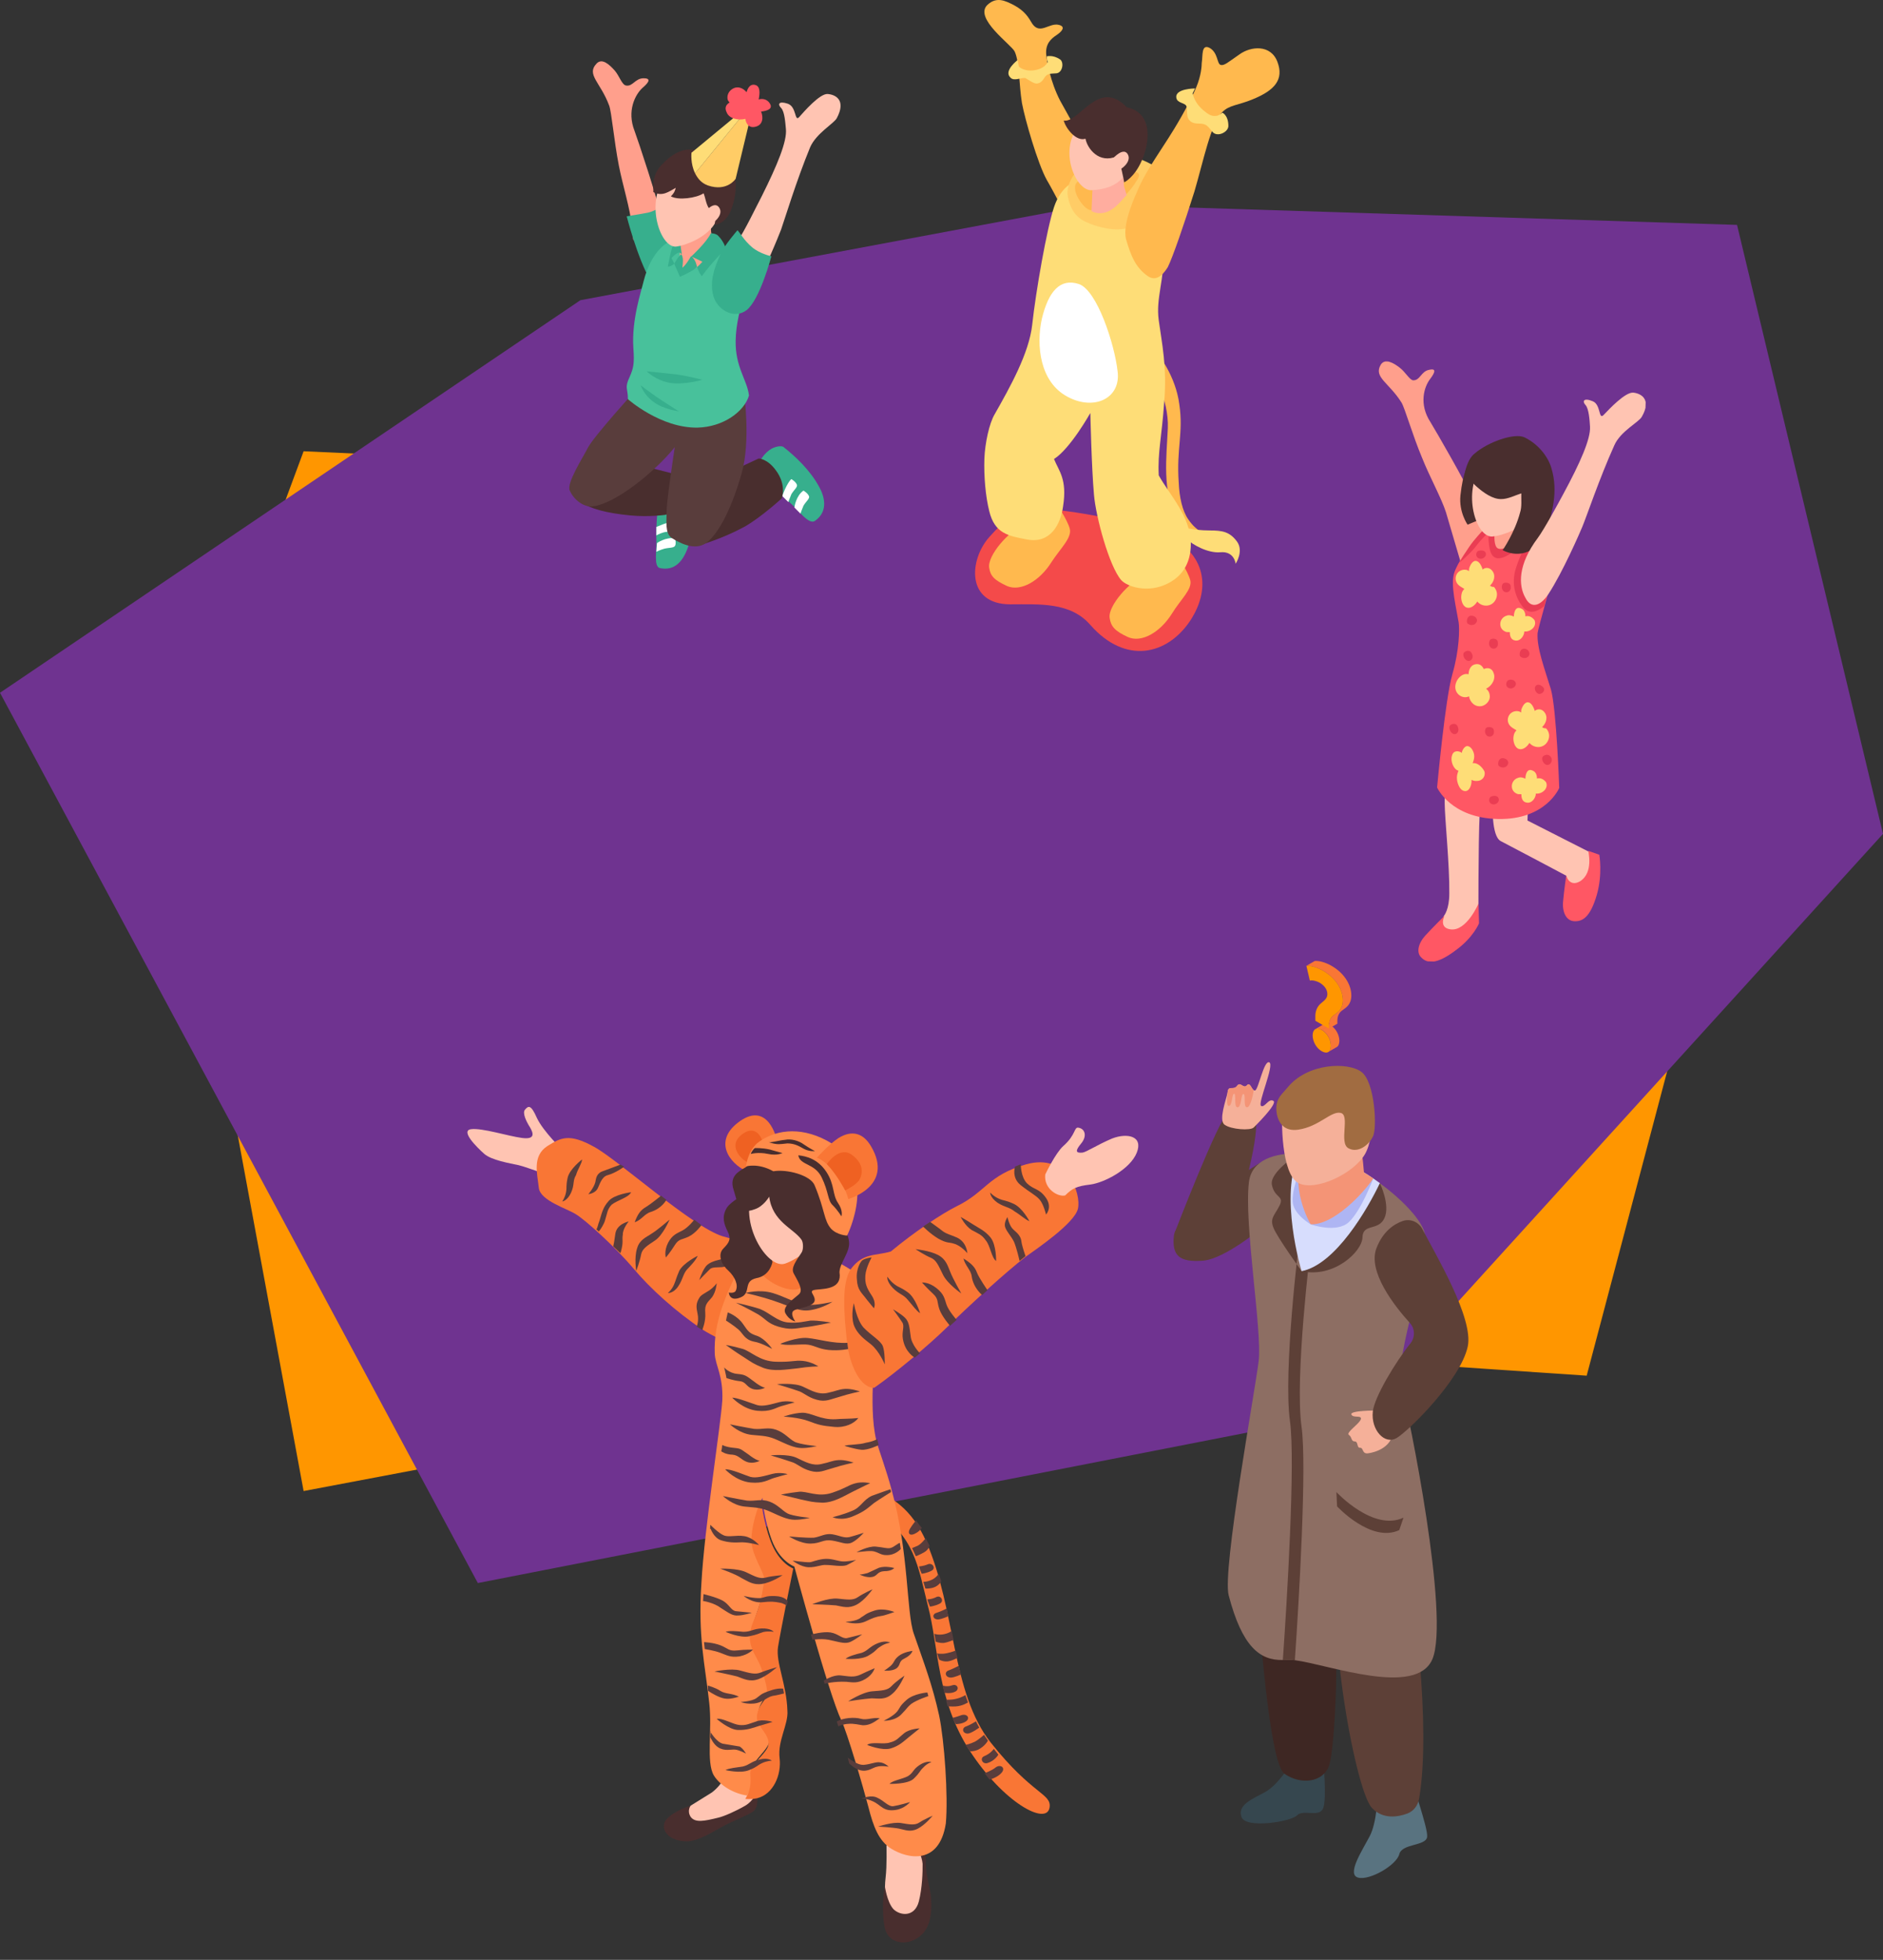 <?xml version="1.0" encoding="UTF-8"?> <svg xmlns="http://www.w3.org/2000/svg" width="645" height="671" viewBox="0 0 645 671" fill="none"><rect x="0" y="0" width="645" height="671" fill="#333333" stroke="none"/> <path d="M447.5 170l-343.5-15.5-44 118.5 44 237.5 269.5-51 170 11.5 45.5-172 10-159.5-151.5 30.5z" fill="#FF9600"></path> <path d="M374 70l-175.191 32.781-198.809 134.407 163.679 304.812 301.821-59 179.5-197.5-50-208.5-221-7z" fill="#6F3390"></path> <g clip-path="url(#a)"> <path d="M511.32 274.987s-.563 11.295 2.753 12.99c3.316 1.695 22.419 11.84 22.419 11.84s1.597 5.808 3.386 5.667c1.789-.141 4.748-5.801 4.972-6.587.223-.787-.364-7.157-.364-7.157l-21.263-10.811.295-9.12-12.198 3.178z" fill="#FFC4B2"></path> <path d="M489.964 144.491c-3.967-6.083-2.19-11.98-.119-14.692 2.07-2.711 1.904-3.709-.294-3.185-2.792.505-3.093 3.671-5.47 3.594-1.188-.038-2.683-2.865-4.619-4.317-2.127-1.657-5.047-3.339-6.511-1.005-2.518 4.286 2.779 6.045 7.117 12.933 1.13 1.823 3.8 11.238 7.115 19.086 2.383 6.032 6.689 13.911 8.126 18.523 2.325 7.816 6.431 21.842 6.431 21.842l9.695-11.595s-6.337-12.511-7.608-16.124c-1.278-3.416-11.978-22.022-13.863-25.06z" fill="#FF9F8C"></path> <path d="M510.206 254.31l-13.258-.826s-2.283 15.408-2.086 21.567c.032 5.162 1.698 21.094 1.581 30.816.019 5.558-1.834 7.681-1.834 7.681-1.911 3.908-1.068 8.5 3.717 7.662 1.994-.332 3.847-2.455 5.113-4.796l2.977-.102s-.086-27.989.433-37.896c.71-9.703 3.357-24.106 3.357-24.106z" fill="#FFC4B2"></path> <path d="M496.838 318.185c-4.147-.531-2.032-4.631-2.032-4.631s-4.096 4.036-6.562 6.735c-2.467 2.698-3.164 5.852-1.432 7.495 2.108 2.252 5.475 2.361 11.776-2.397 6.089-4.368 8.032-9.268 8.032-9.268l-.178-6.754s-4.077 9.594-9.604 8.82zM541.188 301.757c-3.636 2.065-4.696-1.939-4.696-1.939s-.761 5.136-1.081 8.897c-.32 3.761 1.181 6.39 3.552 6.665 3.162.301 5.795-1.401 8.026-9.069 2.013-7.08.838-13.668.838-13.668l-3.724-1.311c-.199-.007 1.941 7.406-2.915 10.425zM526.69 216.736c.269-2.175 4.705-16.719 5.689-22.642 1.228-7.304-.81-5.583-.81-5.583l-7.699-7.196-12.025-2.175s-9.348 7.041-13.196 15.65c-1.911 3.908-.691 9.107.995 18.292.325 2.194.293 9.338-2.162 17.793-2.455 8.456-5.218 38.734-5.218 38.734s4.618 10.47 20.867 10.797c16.446.333 20.965-10.635 20.965-10.635s-.911-27.023-2.872-33.835c-2.152-7.016-4.892-14.25-4.534-19.2z" fill="#FF5764"></path> <path d="M522.897 186.839c-.198-.006-1.853 2.124-3.617 7.624s-.135 10.316 2.535 13.579c2.862 3.466 7.156-.563 7.156-.563s1.158-5.123 1.573-5.705c.422-.78-5.244-15.651-5.244-15.651s-2.204.723-2.403.716zM504.709 185.259c-2.064 2.514-4.8 7.387-4.8 7.387s3.259-2.673 5.323-5.187c2.486-3.293 4.32-4.822 4.32-4.822l-1.15-1.228c-.396-.013-1.425 1.145-3.693 3.85z" fill="#EA3D53"></path> <path d="M502.76 159.591s-1.655 2.13-2.506 10.042c-.582 5.737 2.453 10.003 2.453 10.003l8.843-3.684 2.576-12.222-11.366-4.139z" fill="#492E2E"></path> <path d="M510.285 178.293l.107 8.935s5.22 4.139 8.933-.306 3.968-6.223 3.968-6.223l-4.19-11.449-8.818 9.043z" fill="#FF9F8C"></path> <path d="M517.775 185.88c-1.247 1.746-4.256 2.839-5.202 1.419-.945-1.42-.638-4.784-.638-4.784l-1.796.339s-.613.576.051 4.567 2.824 4.656 6.46 2.59c3.431-1.874 4.748-5.801 4.748-5.801l-1.68-3.23s.121 2.386-1.943 4.9z" fill="#EA3D53"></path> <path d="M526.567 159.171c-3.028-4.465-12.017-8.526-18.836-.014-7.036 9.101-2.201 25.136 3.569 24.529 3.182-.295 10.396-2.641 13.924-7.489 3.744-5.437 3.611-13.579 1.343-17.026z" fill="#FFC4B2"></path> <path d="M531.482 160.521c-1.06-4.004-4.484-8.481-9.366-10.822-3.52-1.504-12.344 1.585-17.035 5.601-2.645 2.098-3.4 7.036-3.4 7.036s6.862 8.558 12.414 8.539c2.377.077 5.201-1.42 7.003-1.957-.064 1.983.249 4.573-.41 6.537-1.809 6.888-5.969 12.906-5.969 12.906s3.501 2.098 7.706.845c4.607-1.439 6.729-5.737 7.4-8.097 1.751-5.104 3.982-12.772 1.657-20.588z" fill="#492E2E"></path> <path d="M505.976 188.874c-.626.973-.268 2.175.914 2.412.984.23 2.402-.717 2.045-1.919-.358-1.202-2.345-1.068-2.959-.493zM526.109 234.779c-1.029 1.158.306 2.789 1.099 2.814.99.032 2.013-.927 1.648-1.931-.562-1.011-2.127-1.657-2.747-.883z" fill="#EA3D53"></path> <path d="M510.362 200.526c1.431-1.343 2.096-3.505.761-5.136-.76-1.017-2.141-1.26-3.157-.499-.198-.006-.204.192-.204.192l.013-.396c-.364-1.005-1.105-2.616-2.294-2.655-1.188-.038-2.038 1.721-2.268 2.706l-.026.793c-.39-.211-.581-.416-.978-.429-1.182-.237-2.587.313-3.22 1.484-.633 1.17-.48 2.564.479 3.588.383.409 1.354 1.036 2.134 1.458-.818.768-1.048 1.753-1.08 2.744-.039 1.19.491 3.192 1.865 3.633 1.374.441 2.799-.703 3.636-2.066 1.718 2.041 5.092 1.951 6.37-.786.639-1.369.492-2.961-.657-4.189-.793-.026-.984-.231-1.374-.442zM508.85 228.861l-.6.179c-.371-.806-1.137-1.625-2.128-1.657-2.179-.07-3.029 1.688-3.086 3.473-2.358-.672-4.831 2.225-4.518 4.816.319 2.392 2.855 3.665 4.67 2.731.332 1.995 2.057 3.838 4.453 3.32 1.4-.352 2.633-1.702 2.678-3.089.032-.992-.326-2.194-1.297-2.821 2.013-.927 3.483-3.46 2.557-5.475-.358-1.202-1.527-1.836-2.729-1.477zM526.468 266.548c.032-.992-.325-2.194-1.303-2.623-1.949-1.055-2.607.908-2.665 2.693-.779-.422-1.763-.653-2.568-.282-1.201.358-2.032 1.522-2.071 2.712-.045 1.388.716 2.405 2.089 2.846l1.189.039c-.039 1.189.313 2.59 1.693 2.833 1.769.454 3.22-1.484 3.271-3.07 1.975.263 4.416-1.643 3.496-3.856-.76-1.017-1.93-1.65-3.131-1.292zM522.511 211.044c.032-.992-.325-2.194-1.303-2.623-1.949-1.055-2.607.908-2.665 2.693-.779-.422-1.763-.653-2.568-.282-1.202.358-2.032 1.522-2.071 2.712-.045 1.388.716 2.405 2.089 2.846l1.189.039c-.039 1.189.312 2.59 1.693 2.833 1.769.454 3.22-1.483 3.271-3.07 1.975.263 4.416-1.643 3.496-3.856-.952-1.222-2.128-1.657-3.131-1.292z" fill="#FEDD77"></path> <path d="M508.984 249.308c-.626.972-.275 2.373.703 2.802 1.175.435 2.198-.525 2.038-1.721.058-1.784-2.325-1.663-2.741-1.081zM514.742 199.875c-.626.972-.275 2.373.703 2.801 1.175.435 2.198-.524 2.038-1.72.058-1.785-2.326-1.663-2.741-1.081zM510.355 219.184c-.627.972-.275 2.372.702 2.801 1.176.435 2.198-.524 2.039-1.72.064-1.983-2.32-1.862-2.741-1.081zM515.191 259.633c-1.968-.461-2.243 1.912-1.866 2.52.767.818 2.351.87 2.978-.103.824-.965.07-2.181-1.112-2.417zM522.55 222.16c-1.967-.46-2.243 1.912-1.866 2.52.767.819 2.352.87 2.978-.102.626-.972-.128-2.188-1.112-2.418zM504.476 210.855c-1.968-.46-2.243 1.913-1.866 2.52.767.819 2.351.87 2.978-.102.824-.966.07-2.181-1.112-2.418zM496.508 248.706c-.23.985.518 2.399 1.502 2.629 1.182.237 1.821-1.132 1.457-2.136-.524-2.2-2.735-1.28-2.959-.493zM528.283 259.459c-.23.985.716 2.405 1.706 2.437 1.189.038 1.828-1.33 1.464-2.335-.927-2.014-3.144-.895-3.17-.102zM501.279 223.852c-.23.984.716 2.404 1.706 2.436 1.189.039 1.828-1.33 1.266-2.34-.729-2.009-2.946-.89-2.972-.096zM510.396 272.974c-.626.972-.269 2.175.913 2.411.984.231 2.403-.716 2.045-1.918-.351-1.401-2.345-1.069-2.958-.493zM516.241 233.269c-.626.972-.268 2.174.914 2.411.984.23 2.402-.716 2.044-1.919-.549-1.407-2.536-1.272-2.958-.492z" fill="#EA3D53"></path> <path d="M505.227 261.294l-.792-.026c.428-.978.658-1.963.492-2.961-.166-.998-.907-2.609-2.089-2.846-.984-.231-1.821 1.132-2.045 1.918l-.013.397c-1.163-.832-2.945-.889-3.399.882-.652 1.766.44 4.778 2.21 5.232-.428.979-.658 1.964-.499 3.16.16 1.196.888 3.204 2.064 3.639 1.955.857 3.028-1.688 2.895-3.677.779.422 1.769.454 2.568.281 1.399-.351 2.237-1.714 1.885-3.114-.555-1.209-1.897-2.642-3.277-2.885zM528.229 248.94c1.431-1.343 2.096-3.505.761-5.136-.76-1.017-2.14-1.26-3.156-.499-.198-.006-.205.192-.205.192l.013-.396c-.364-1.004-1.105-2.616-2.294-2.655-1.188-.038-2.038 1.721-2.268 2.706l-.026.793c-.39-.211-.581-.416-.977-.429-1.182-.237-2.588.313-3.221 1.484-.633 1.17-.479 2.565.479 3.588.383.409 1.354 1.036 2.134 1.458-.818.768-1.048 1.753-1.08 2.744-.039 1.19.491 3.192 1.865 3.633 1.374.441 2.799-.703 3.636-2.066 1.718 2.041 5.092 1.951 6.37-.786.639-1.369.493-2.961-.657-4.189-.793-.026-1.182-.237-1.374-.442z" fill="#FEDD77"></path> <path d="M559.49 134.434c-2.767-.288-8.314 5.686-10.161 7.611-1.846 1.925-.875-3.601-3.814-4.689-3.13-1.292-3.571.083-2.421 1.311 1.15 1.228 1.417 5.207 1.545 7.394.261 4.177-3.375 12.395-9.069 22.929-1.899 3.511-6.538 12.094-8.82 15.196-6.838 9.107-6.672 16.258-4.232 20.505 2.051 4.036 5.271 2.552 7.77-1.138 5.004-7.579 11.005-21.477 11.651-23.044 1.502-3.524 5.893-16.68 11.018-28.026 2.141-4.893 8.384-7.867 9.439-9.817 3.361-5.846-.14-7.944-2.906-8.232z" fill="#FFC4B2"></path> </g> <path d="M264.229 165.483s3.94 4.56 6.844 7.048c2.488 2.28 6.014 7.256 8.087 5.805 4.148-2.903 3.733-7.463 1.452-11.61-3.111-5.804-8.295-10.572-12.235-13.682-.415-.414-2.281-.414-4.148.622-2.281 1.244-3.94 4.146-3.94 4.146l3.94 7.671z" fill="#37AF8D"></path> <path d="M271.072 164.031s1.451.829 1.866 1.866c.415.829-1.037 1.866-1.866 3.317-.623 1.451-1.037 2.695-1.037 2.695l-2.074-2.073c0-.207 1.659-4.561 3.111-5.805zM275.22 167.969s1.452.829 1.866 1.866c.415.829-1.036 1.865-1.866 3.316-.622 1.452-1.037 2.695-1.037 2.695l-2.074-2.073c0-.207.623-4.146 3.111-5.804z" fill="#fff"></path> <path d="M225.242 174.811s-.622 6.012-.415 9.951c.208 3.317-1.036 9.329 1.245 9.743 4.977 1.037 7.88-2.28 9.539-7.048 2.074-6.219 1.866-13.268 1.452-18.243 0-.622-1.245-1.866-3.318-2.695-2.489-.829-5.807 0-5.807 0l-2.696 8.292z" fill="#37AF8D"></path> <path d="M231.049 178.75s.415 1.659 0 2.488c-.414.829-2.073.622-3.732 1.036-1.452.415-2.489 1.037-2.489 1.037v-2.902c.208 0 4.355-2.073 6.221-1.659zM231.257 184.348s.415 1.658 0 2.487c-.415.83-2.074.622-3.733 1.037-1.452.415-2.696 1.036-2.696 1.036l.208-2.902c-.208 0 3.11-2.28 6.221-1.658z" fill="#fff"></path> <path d="M204.298 21.818c1.866-2.073 4.355.207 6.221 2.28 1.659 1.866 2.488 4.975 3.94 5.183 2.281.415 3.111-2.488 6.014-2.488 2.281 0 2.281 1.037-.415 3.317-2.488 2.28-5.392 7.878-2.696 14.719 1.245 3.317 8.088 24.047 8.71 27.986.208 1.451 1.037 4.768 1.659 7.878-3.525.829-7.051 1.451-10.783 1.451-.208-1.866-.623-3.731-.623-5.39-.414-4.975-3.11-13.682-4.354-20.109-1.659-8.5-2.489-18.45-3.318-20.523-2.904-7.878-7.881-10.573-4.355-14.304z" fill="#FF9F8C"></path> <path d="M227.94 70.121s-3.94 2.28-6.014 2.695c-2.074.415-7.258 1.244-7.258 1.244s3.525 13.889 8.088 21.975c5.184 9.122 7.465 10.78 7.465 10.573l9.747-18.865-12.028-17.621z" fill="#37AF8D"></path> <path d="M239.761 186.625s7.466-2.073 15.139-6.219c5.599-3.109 12.857-9.743 12.857-9.743s1.866-4.561-2.074-9.744c-2.903-3.939-5.806-3.939-5.806-3.939l-24.471 11.402 4.355 18.243zM199.113 172.116c3.525 2.073 8.295 3.524 16.797 4.353 6.429.622 12.028-.207 12.028-.207s3.525-.829 3.733-7.67c.207-4.976-1.867-6.634-1.867-6.634l-26.129-6.634c-.207.208-9.332 14.097-4.562 16.792z" fill="#492E2E"></path> <path d="M254.899 134.799s2.281 16.17-.829 27.157c-3.111 10.987-7.466 20.316-12.028 23.84-4.148 3.11-9.747-.207-12.028-1.658-2.281-1.659-1.659-5.598-1.659-9.329 0-4.354 4.147-30.681 4.147-30.681l22.397-9.329zM240.589 139.361s-5.807 10.573-13.894 18.658c-8.088 8.085-17.835 14.719-23.641 15.34-2.904.415-6.429-2.073-7.881-5.39-1.244-2.487 4.563-11.401 6.222-14.718 2.073-3.939 16.382-19.694 16.382-19.694l22.812 5.804z" fill="#593D3C"></path> <path d="M229.598 82.557s-6.221 2.28-9.124 13.682c-.83 3.524-4.148 13.268-3.526 22.804.415 5.597 0 7.048-1.244 9.95-1.866 3.939-.622 3.732-.622 7.671 0 0 11.198 9.951 23.848 9.743 8.71-.207 15.968-5.39 17.627-10.987-.622-5.39-4.769-9.743-4.562-18.865.207-11.194 5.807-21.767 5.392-24.255-.83-4.561-11.406-8.085-11.406-8.085s-8.917-4.768-16.383-1.658z" fill="#48C19B"></path> <path d="M233.537 77.787l-.829 11.609s-.208 2.073 1.451 2.902c1.037.415 3.526.207 5.185-1.244 4.147-3.731 5.184-6.841 5.184-6.841s-.622-2.902-.83-4.146c-.414-1.658 0-6.426 0-6.426l-10.161 4.146z" fill="#FF9F8C"></path> <path d="M236.652 87.739s-1.245 2.488-2.904 3.939c.208-2.28.415-3.317-.414-4.768-.83-1.451-3.318 1.451-3.318 1.451s1.037 1.866 1.244 2.695c.415.829 1.659 3.732 1.659 3.732s1.866-.829 3.733-1.866c2.281-1.244 3.94-3.317 3.94-3.317l-3.94-1.866zM243.491 79.861s1.66 0 2.489.829c2.074 2.073 2.696 4.561 2.696 4.561s-2.281 2.073-3.526 3.524c-2.695 2.902-4.769 5.805-4.769 5.805s-1.244-1.451-1.867-4.146c-.414-1.658-1.659-2.695-1.659-2.695s5.185-4.768 6.636-7.878zM233.124 84.215l.415 2.695s-1.244.829-2.281 2.902c-.829 1.451-2.488 1.451-2.488 1.451s.622-3.317 1.036-4.975c.415-1.658.623-2.073.623-2.073h2.695z" fill="#37AF8D"></path> <path d="M245.565 60.375c-2.903-4.146-11.82-7.878-18.042.622-6.428 8.914-1.244 24.048 4.148 23.426 3.11-.415 9.954-2.902 13.065-7.67 3.525-5.39 3.11-13.268.829-16.377z" fill="#FFC4B2"></path> <path d="M223.793 65.765c3.111 1.658 5.392-.207 7.673-1.451-.207.829-.415 1.659-1.659 2.902 2.489 1.451 8.71.622 11.199-1.036.622 1.451.829 3.731 1.866 5.183 2.488 1.037 1.037.622 1.659 1.451 1.037 1.037.207 4.146.207 4.146s4.148 0 6.014-6.012c2.489-7.256 2.074-16.999-7.465-16.377-7.881-7.878-15.139.207-17.213 2.488-2.488 3.11-2.281 5.597-2.281 8.707z" fill="#492E2E"></path> <path d="M283.513 32.183c-2.696-.207-8.087 6.012-9.747 7.878-1.659 1.866-.829-3.524-3.94-4.561-3.11-1.036-3.525.207-2.281 1.451 1.244 1.244 1.452 5.183 1.659 7.256.415 4.146-2.903 12.231-8.295 23.011-1.866 3.524-6.014 12.231-8.295 15.341-6.429 9.121-6.014 16.17-3.525 20.524 2.281 3.938 5.392 2.487 7.673-1.244 4.562-7.671 10.161-21.56 10.783-23.219 1.244-3.524 5.185-16.584 9.954-28.194 2.074-4.768 8.088-8.085 9.125-9.951 3.318-6.219-.415-8.085-3.111-8.292zM241.418 72.608s3.318-4.146 4.977-1.451c1.659 2.695-2.696 5.805-2.903 5.183-.208-.415-2.074-3.732-2.074-3.732z" fill="#FFC4B2"></path> <path d="M219.438 131.896s2.695 2.074 5.391 3.939c2.696 1.866 7.673 4.976 7.673 4.976s-5.184-.622-8.502-3.11c-3.526-2.488-4.562-5.805-4.562-5.805zM240.59 130.033s-6.428 1.866-11.198 1.037c-4.77-.83-7.88-3.939-7.88-3.939s6.428.622 9.954 1.036c3.525.415 9.124 1.866 9.124 1.866zM252.615 78.826c.83.829 2.281 3.524 4.977 5.805 2.696 2.28 6.636 3.11 6.636 3.11s-3.94 14.926-8.502 18.451c-4.355 3.317-10.162-.208-11.406-4.976-1.244-4.768.208-9.121 2.489-14.304 1.451-3.11 5.806-8.085 5.806-8.085z" fill="#37AF8D"></path> <path d="M251.992 61.207s-2.903 4.561-9.539 2.28c-2.282-.829-3.526-2.488-4.355-4.146l20.323-24.877-6.429 26.743z" fill="#fc6"></path> <path d="M258.422 34.465l-20.323 24.877c-1.659-3.317-1.244-7.048-1.244-7.048l21.567-17.828z" fill="#FEDD77"></path> <path d="M249.922 35.086c-.207-.207-.414-.415-.622-.829-.415-1.451.208-2.902 1.452-3.732 1.866-1.244 3.733-.415 4.977 1.037.415-1.451 1.244-2.902 2.903-2.488 1.867.415 1.659 2.902 1.244 4.975 1.452-.415 2.904 0 3.733 1.244 1.452 2.073-1.037 2.695-2.903 2.902.829 2.073.622 4.561-1.866 5.183-2.282.622-3.318-1.037-3.526-2.695-2.281.622-5.599 0-6.429-2.28-.829-1.658 0-2.695 1.037-3.317z" fill="#FF5764"></path> <path d="M338.848 183.899c-6.843 7.67-8.087 23.011 7.258 23.011 9.955 0 20.531-.829 27.374 7.048 12.028 13.682 26.337 10.366 34.217-1.451 7.881-12.024 4.563-24.462-9.954-30.059-14.516-5.39-39.401-9.122-45-8.085-5.392 1.036-8.71 3.731-13.895 9.536z" fill="#F44A4A"></path> <path d="M396.5 121.084s6.221 7.463 7.465 17.414c1.452 9.743-1.037 14.926-.207 26.742.207 4.976 1.244 9.744 3.318 12.646 2.903 4.353 7.051 5.597 7.051 5.597s-5.807 4.354-10.991-5.597c-5.185-9.951-3.526-21.353-3.111-31.303.415-9.951-5.599-20.109-5.599-20.109l2.074-5.39z" fill="#FFB94E"></path> <path d="M404.59 180.373s4.147 1.244 9.747 1.244c4.354 0 6.843.414 9.331 3.731 2.489 3.317-.414 7.671-.414 7.671s-.415-4.354-5.185-3.939c-4.355.415-9.746-2.695-11.613-4.561-1.866-1.866-1.866-4.146-1.866-4.146z" fill="#FEDD77"></path> <path d="M403.137 189.908s3.732 5.597 4.562 8.707c.829 3.11-3.318 6.634-6.221 11.402-4.148 6.634-10.577 10.158-15.139 8.085-4.562-2.073-5.806-3.732-6.221-6.427-.83-4.146 7.258-13.06 11.406-14.096 3.94-1.244 11.613-7.671 11.613-7.671zM361.869 172.496s3.732 5.39 4.562 8.5c.829 3.109-3.111 6.633-6.222 11.402-4.147 6.633-10.576 10.158-15.138 8.292-4.562-2.073-5.807-3.524-6.221-6.219-.83-4.147 7.051-13.061 11.405-14.305 4.148-1.243 11.614-7.67 11.614-7.67zM367.264 77.964s-6.014-11.816-8.71-16.377c-3.11-5.597-7.465-20.731-8.502-26.328-1.037-6.427-.83-14.097-2.489-17.621-1.037-2.28-14.101-11.402-9.332-15.963 3.111-2.902 6.014-1.451 8.917 0 3.941 2.073 5.185 4.353 6.429 6.426 2.696 3.939 5.807-.415 9.125.415 2.488.622 1.037 2.28-.83 3.524-1.866 1.244-3.733 2.902-3.525 6.427.207 2.488 1.451 9.536 4.769 15.963 3.526 6.426 9.955 17.414 11.821 23.011 1.866 5.39-7.673 20.523-7.673 20.523z" fill="#FFB94E"></path> <path d="M389.451 65.734c3.11 2.28 9.331 7.463 9.331 19.072 0 11.609-2.903 17.206-1.866 24.876 1.037 7.671 2.903 15.963 1.866 27.987-.829 12.024-2.281 17.206-1.866 25.084 3.525 6.426 10.991 14.097 10.991 23.426 0 7.048-3.318 11.401-8.088 13.682-6.636 3.317-13.687 1.036-15.76-1.244-4.148-4.768-8.71-21.767-9.332-29.23-.83-9.329-1.244-27.987-1.244-27.987s-6.844 12.231-12.443 15.756c1.659 4.146 4.562 6.841 3.111 16.169-.83 6.22-4.355 12.853-12.236 11.402-6.636-1.244-11.198-2.073-13.064-9.743-1.245-4.975-1.867-11.817-1.659-18.036.207-5.182 1.659-12.023 3.525-15.133 5.184-9.122 11.821-20.938 12.857-30.681 1.245-11.402 4.977-32.755 7.466-40.218 2.488-7.463 7.465-9.743 12.443-10.573 4.977-.622 11.613 1.866 15.968 5.39z" fill="#FEDD77"></path> <path d="M396.5 57.442s-10.161-6.634-18.871-4.353c-8.71 2.488-12.857 9.951-11.82 14.304.829 4.353 2.903 7.256 6.428 8.707 3.526 1.658 9.954 3.317 14.309 1.866 4.355-1.451 9.954-20.523 9.954-20.523z" fill="#fc6"></path> <path d="M385.717 58.685c3.525 0 5.392.207 3.94 2.695-1.452 2.488-2.903 4.146-3.94 5.183-.83 1.037-9.747 6.012-12.235 5.39-2.489-.415-7.258-7.463-4.355-9.743 2.903-2.488 13.479-3.524 16.59-3.524z" fill="#FFB94E"></path> <path d="M385.093 64.076c.207.415.415 1.451.829 2.695-1.659 1.659-3.11 3.731-5.184 4.975-1.866 1.244-4.148 1.659-6.221.829-.208 0-.415-.207-.622-.415l.414-9.743 11.199-7.048c-.415-.207-.83 7.048-.415 8.707z" fill="#FFAD9F"></path> <path d="M387.374 43.553c-2.696-4.146-11.405-8.292-18.041-.207-6.844 8.5-.623 22.389 4.769 21.767 3.111-.207 8.295-.829 11.613-5.597 3.94-4.975 3.733-12.646 1.659-15.963z" fill="#FFC4B2"></path> <path d="M371.821 47.491c.622 3.317 4.562 8.707 10.784 6.012 1.036 1.037 2.488 8.914 2.488 8.914s3.525-1.658 6.014-7.463c2.281-4.975 4.562-16.17-5.184-18.243-9.54-10.158-16.383 5.597-21.568 4.561.83 2.902 4.355 7.256 7.466 6.219z" fill="#492E2E"></path> <path d="M381.363 54.124s3.526-3.939 4.977-1.244c1.452 2.695-2.903 5.597-3.11 5.183-.208-.415-1.867-3.939-1.867-3.939z" fill="#FFC4B2"></path> <path d="M389.45 65.733c2.489-6.219 6.844-12.231 10.784-18.45 1.866-2.902 6.843-10.987 9.539-17.414 1.659-3.939 1.866-7.256 1.866-8.292.415-2.488-.207-6.634 2.696-5.183 2.904 1.659 2.489 5.39 3.733 5.805 1.244.415 2.489-.829 6.429-3.524 3.94-2.902 10.783-3.524 13.065 2.488 2.281 6.012-.83 9.743-8.503 12.853-4.977 2.073-7.88 1.866-10.369 4.353-3.94 3.939-6.428 16.584-9.539 27.157-3.525 11.195-7.466 22.596-9.125 25.913-1.036 1.658-3.525 5.39-6.843 3.11-4.148-2.902-5.807-6.841-7.466-12.646-1.451-5.39 3.733-16.17 3.733-16.17z" fill="#FFB94E"></path> <path d="M369.543 97.243c6.221 2.073 12.235 20.524 13.272 29.852 1.244 9.329-8.088 13.683-17.212 8.707-9.332-4.975-10.784-17.414-8.71-26.742 2.281-9.329 6.221-13.89 12.65-11.817z" fill="#fff"></path> <path d="M418.693 38.575s2.074.829 2.074 4.561c0 2.073-3.733 3.939-5.392 2.073-1.659-1.866-1.867-2.902-4.77-2.902-1.659 0-3.111-.415-3.733-2.073-.414-1.244-.207-3.317-.414-3.731-.415-1.451-3.318-1.037-3.526-3.11-.415-3.11 6.429-3.11 6.429-3.11l-.83 1.658s.415 3.317 4.148 6.219c2.074 1.658 2.903 1.658 4.355 1.451 1.037-.415 1.659-1.037 1.659-1.037zM358.553 19.298s2.074-.622 4.563 1.037c1.451 1.037.829 4.561-1.245 4.768-2.073.207-3.11-.207-4.354 1.866-.623 1.037-1.867 2.073-3.318 1.451-1.037-.415-2.489-1.451-2.904-1.658-1.244-.415-3.94 1.244-5.184-.207-2.489-2.28 2.488-6.012 2.488-6.012l.415 2.28s2.074 2.073 6.221 1.037c2.282-.622 3.111-1.659 3.733-2.695-.415-.207-.415-1.866-.415-1.866z" fill="#FEDD77"></path> <path d="M339.389 596.637c-13.533-17.12-11.929-45.271-22.055-68.694-5.07-11.609-12.169-15.552-18.923-18.431-.103 1.437-1.178 4.645-1.491 6.062l2.426 1.458c13.929 8.687 15.077 19.117 18.518 32.852 3.651 13.753 2.965 32.073 14.358 49.62 11.393 17.547 26.204 25.695 27.291 19.39.774-4.888-5.812-4.24-20.124-22.257z" fill="#F97635"></path> <path d="M192.902 393.949s-6.858-6.562-9.032-11.267c-1.981-4.484-2.843-4.151-3.986-2.819-1.129 1.129.524 4.353 1.655 6.094 1.117 1.946 1.996 4.28-2.775 3.646-4.772-.634-13.573-3.475-17.377-2.996-3.804.478 1.864 6.113 4.422 8.393 2.559 2.28 8.772 3.248 11.864 3.936 3.092.688 12.236 4.585 13.35 3.66 1.113-.925 1.879-8.647 1.879-8.647zM248.934 607.076s-1.3 3.734-5.076 6.614l-11 6.842c-3.317 2.315-3.306 5.366-.503 7.675 2.411 1.865 3.944 1 8.729-1.171 4.143-2.03 9.177-4.786 13.293-6.412 3.238-1.103 5.44-2.512 4.553-8.292-.665-5.961-9.996-5.256-9.996-5.256z" fill="#FFC4B2"></path> <path d="M236.597 618.185s-5.145 1.511-8.071 4.451c-2.927 2.94-.11 8.059 7.267 7.775 3.799-.231 9.285-3.726 11.466-4.924 3.056-1.717 8.227-3.629 10.644-5.207 2.416-1.578 1.27-6.532 1.27-6.532s-1.02 2.724-3.867 4.461c-3.278 1.897-7.392 3.711-9.312 4.128-4.7 1.151-7.9 1.845-9.439-.323-1.33-2.149.042-3.829.042-3.829z" fill="#492E2E"></path> <path d="M303.647 631.927s.194 6.818-.29 10.89c-.484 4.073-.141 8.639.402 13.431.251 2.703 7.748 6.321 11.503 1.538 2.805-3.433 2.041-14.633 1.536-16.743-1.17-5.059.501-7.574-3.58-10.857-4.281-3.51-9.571 1.741-9.571 1.741z" fill="#FFC4B2"></path> <path d="M303.084 645.699s.715 5.423 2.912 7.904c2.21 2.276 7.314 2.982 8.758-2.643 1.163-4.622 1.315-10.167 1.277-12.847-.251-2.702-1.967-5.959-1.967-5.959s3.344 1.357 3.087 5.245c-.256 3.887 1.538 9.211 1.775 12.117.407 6.835-.57 11.888-5.463 14.497-3.787 2.1-9.956 1.289-10.604-5.158-1.046-6.898.225-13.156.225-13.156z" fill="#492E2E"></path> <path d="M267.577 427.542s-9.361-1.047-20.033-4.268c-10.465-3.201-35.859-26.237-44.137-30.68-8.472-4.666-11.312-3.072-15.923-.199-5.279 3.429-3.413 9.555-2.917 14.325.525 4.362 9.56 7.024 12.568 8.938 3.022 1.71 13.463 11.074 20.033 18.856 5.408 6.445 14.061 14.415 23.666 20.826 5.613 3.587 23.895 11.806 23.895 11.806l2.848-39.604z" fill="#F97635"></path> <path d="M321.695 587.365c-2.318-10.535-5.08-17.609-8.695-28.065-2.535-7.258-1.62-27.58-7.525-48.98-1.893-7.195-4.469-13.838-5.322-17.22-3.024-12.873.551-31.079-1.463-36.431-1.254-3.833 3.287-10.606-2.672-18.198-2.178-2.893-8.649-5.999-13.409-8.938-17.352-11.179-28.388 2.588-28.388 2.588-5.936 11.584-9.771 20.694-9.393 31.246.157 4.139 2.949 7.504 2.593 16.129-.569 8.604-6.127 43.73-7.148 62.392-1.235 18.642 1.191 27.538 2.663 41.083 1.102 9.386-1.129 20.302 1.582 24.896 2.137 3.508 6.91 6.242 11.391 6.886 2.197-3.909 1.732-6.635 1.653-8.705-.037-2.684 3.804-5.401 5.52-8.532 1.715-3.132-1.761-5.945-2.882-8.529-1.135-2.379-.075-5.368 1.8-7.659 1.888-2.496.968-4.854-.606-10.368-1.573-5.514-5.918-8.206-3.021-16.171 2.119-5.978 2.924-8.373 3.759-14.477.377-2.437-4.58-8.901-4.213-14.432.461-6.965 3.236-13.085 3.236-13.085s.408 6.844 3.143 14.327c2.736 7.483 7.79 9.214 7.79 9.214s11.758 43.621 16.11 52.705c2.083 4.327 7.523 23.002 9.242 29.562 1.706 6.764 3.534 11.685 7.879 14.377 5.588 3.432 16.421 5.727 18.669-8.692.838-9.402-.495-28.294-2.293-36.923z" fill="#FF8B4A"></path> <path d="M264.038 527.796c-2.854-7.525-3.28-14.407-3.28-14.407s-2.896 6.155-3.378 13.159c-.382 5.561 4.791 12.061 4.398 14.511-.886 6.344-1.503 8.774-3.924 14.558-3.023 8.009 1.512 10.716 3.154 16.261s2.603 7.916.632 10.426c-1.971 2.509-3.063 5.309-1.879 7.701 1.185 2.392 4.798 5.427 3.008 8.576-1.79 3.149-5.786 5.675-5.761 8.58.068 2.287.554 5.028-1.726 8.753 1.341.126 2.695.046 4.063-.24 5.488-1.349 8.413-7.916 7.692-13.789-.72-5.872 3.041-11.531 2.683-16.126-.27-9.147-4.033-16.55-3.218-21.864.801-5.108 5.22-26.876 5.22-26.876s-4.829-1.698-7.684-9.223zM265.714 390.641c.03-.409.268-.8.268-.8s-2.879-12.634-12.401-6.066c-9.521 6.568-3.988 14.49 2.332 17.328l3.198 2.35c-4.217-5.742-.058-13.823 6.603-12.812z" fill="#F97635"></path> <path d="M261.608 392.133s-1.364-7.336-6.629-4.306c-5.055 3.048-3.051 7.351.353 9.718 3.389 2.572 6.276-5.412 6.276-5.412z" fill="#EF6122"></path> <path d="M260.924 424.031s-.859 3.206-1.434 8.286c-.575 5.079 9.735 10.316 13.809 9.041 4.073-1.276 12.009-6.72 12.009-6.72l-7.298-12.15-17.086 1.543z" fill="#F97635"></path> <path d="M229.363 417.57s-2.275 5.326-4.959 7.117c-2.684 1.792-4.464 2.85-4.811 4.871-.346 2.022-1.65 5.593-1.65 5.593s-.768-4.598.297-7.782c.839-3.001 3.243-3.792 5.037-5.054 1.78-1.058 6.086-4.745 6.086-4.745zM215.363 418.194s-4.153.831-4.597 4.292c-.39 2.642-.417 3.052-.713 4.26.817.699 1.219 1.15 2.437 2.301.013-.205.241-.389.268-.799.859-3.214.244-3.687.58-5.51-.079-2.069 2.025-4.544 2.025-4.544zM252.28 427.128s-2.323 3.228-5.116 3.969c-3.002.721-4.733 1.363-5.678 2.897-1.168 1.715-1.969 4.28-1.969 4.28s2.492-2.601 3.62-3.71c1.129-1.109 3.396-.275 5.769-1.057 4.537-1.586 5.588-4.736 5.588-4.736l-2.214-1.643zM238.978 429.962s-4.844 2.394-6.301 5.123c-1.259 2.953-1.047 2.974-1.803 4.745-.755 1.772-2.105 2.87-2.105 2.87s1.905.188 3.561-2.316c1.655-2.503 1.537-3.951 2.927-5.66 1.602-1.688 3.204-3.377 3.721-4.762zM199.39 396.966s-4.329 3.291-4.962 6.324-.203 3.075-.541 4.899c-.337 1.825-1.291 3.176-1.291 3.176s1.746-.242 3.011-3.007c1.265-2.766.486-4.08 1.697-6.025.566-2.008 1.991-3.932 2.086-5.367zM240.262 419.473s-1.872 2.679-4.284 3.872-3.439.683-4.863 2.996c-1.425 2.314-3.033 4.2-3.033 4.2s-.71-2.115.754-5.038c1.451-2.72 2.966-3.184 4.943-4.216 1.977-1.032 4.06-3.689 4.06-3.689l2.423 1.875zM228.261 410.785s-1.459 2.913-5.347 4.159c-2.154.603-3.14 2.747-5.517 3.531 1.026-2.752 1.959-4.086 3.719-5.135 1.761-1.049 5.334-3.957 5.334-3.957l1.811 1.402zM216.178 408.192s-5.571.679-7.632 2.934c-2.061 2.254-2.405 4.269-3.212 6.852-.503 1.18-.569 2.197-1.045 2.97.409.245.607.469.805.694.687-.752 1.876-2.683 2.167-3.883.794-2.38.663-3.622 2.261-5.308 1.796-1.461 5.902-2.489 6.656-4.259zM213.768 399.468s-2.89 2.16-5.687 2.903c-2.154.602-2.773 3.598-3.483 4.751-.946 1.537-3.073 1.735-3.073 1.735s1.826-2.062 2.379-4.045c.316-1.6.422-3.22 3.009-3.983l5.634-2.093 1.221.732zM239.538 444.359c-1.21 1.945-1.077 3.196-.581 5.515.496 2.318-.285 4.305-.285 4.305l1.867 1.214s1.279-2.97 1.039-5.882c-.24-2.913.66-3.444 2.301-5.347 1.426-1.924 1.616-4.794 1.616-4.794s-.955 1.351-2.542 2.434c-1.358.899-2.917 1.572-3.415 2.555z" fill="#593D3C"></path> <path d="M257.907 407.284s-7.907 3.844-9.167 6.628c-1.471 2.765-.792 5.102.503 7.701 1.296 2.6.576 3.777-1.483 5.868-2.058 2.092-.611 5.533 1.782 7.61 2.183 2.058 3.464 4.862 2.473 6.843-.495.99-2.375.615-2.375.615s.183 3.327 4.122 1.611c3.713-1.53.611-5.532 5.347-6.556 4.721-.819 5.484-5.51 5.484-5.51l-5.227-24.472-1.474-.132.015-.206z" fill="#492E2E"></path> <path d="M278.62 402.176c-4.56-3.917-15.766-6.163-20.566 4.958-5.247 11.493 4.762 27.452 10.796 25.519 3.45-1.133 10.721-5.637 13.045-11.616 2.817-6.967.075-15.671-3.275-18.861z" fill="#FFC4B2"></path> <path d="M255.365 442.694s4.719 1.013 9.601 2.638c6.51 2.168 8.879 3.972 13.108 3.146 3.8-.663 7.082-2.768 7.082-2.768s-5.516 1.31-8.829 1.019c-3.314-.291-7.709-2.871-11.585-4.009-4.69-1.409-9.377-.026-9.377-.026z" fill="#593D3C"></path> <path d="M290.837 425.181c-.241-2.5-1.59-4.274-1.891-5.953-.257-2.295 1.777-4.177 1.16-7.33-.436-2.724-2.473-3.733-2.295-6.195.177-2.462 1.461-5.651-2.387-7.856-2.231-1.233-3.128-.488-5.539-2.15-2.621-1.681-2.19-4.74-6.395-4.911-2.948-.059-4.129 1.693-5.938 3.389-2.004 1.472-4.311-1.626-8.186-.529s-1.582 4.401-4.02 6.041c-2.423 1.434-5.489 3.017-4.123 7.476 1.351 4.665 2.222 7.222 2.222 7.222s2.051.803 5.087-.369c3.022-.968 4.95-4.305 4.95-4.305 1.07 8.563 8.286 10.864 10.968 14.616.779.896.797 3.582.094 4.552-1.898 2.927-3.751 5.238-2.627 7.198 1.11 2.165 3.403 5.469 1.818 6.978-1.585 1.51-5.997 4.211-4.693 6.6 1.304 2.389 3.385 2.782 3.385 2.782s-2.308-3.098-.139-3.936c2.17-.837 6.629-1.263 6.776-3.315.148-2.051-2.711-3.341.685-3.655 3.397-.314 8.679-.459 7.806-5.907.012-3.096 3.66-6.899 3.282-10.443z" fill="#492E2E"></path> <path d="M255.572 399.355s4.078-1.278 9.321 1.661c4.674-.813 12.7 1.348 14.132 4.766 3.582 8.546 3.123 12 5.642 14.899 2.146 2.249 5.496 2.345 5.496 2.345s11.486-22.61-6.894-32.487c-9.697-5.189-18.419-3.507-23.983.927-3.376 3.191-3.714 7.889-3.714 7.889z" fill="#FF8B4A"></path> <path d="M279.812 396.373s4.112-4.574 7.42-6.748c4.396-2.694 8.334-1.928 11.142 2.857 8.051 13.701-7.811 18.041-7.811 18.041s-.6-3.349-4.229-8.414c-3.434-4.84-6.522-5.736-6.522-5.736z" fill="#F97635"></path> <path d="M283.224 398.562s4.244-6.416 8.632-3.137c4.387 3.278 3.511 6.701 2.543 8.468-.967 1.767-4.888 3.68-4.888 3.68s-2.958-5.622-6.287-9.011z" fill="#EF6122"></path> <path d="M273.449 395.551c.617 3.539 5.559 2.595 7.994 7.54 2.434 4.946 2.024 7.974 3.828 9.584 1.791 1.814 2.936 3.768 2.936 3.768s.752-1.767-1.183-4.617c-1.935-2.851-1.076-6.244-3.972-10.621-2.896-4.378-6.862-5.383-9.603-5.654zM257.145 395.092s2.556-.727 5.85-.025c3.294.702 5.032-.297 5.032-.297s-1.439-.332-4.305-1.187c-2.879-.662-5.188-.494-5.188-.494s-.882.692-1.389 2.003zM263.269 391.056s1.426.523 2.879.661c.83.079 2.723-.128 3.566-.242 2.296.025 3.709.74 5.718 1.9 1.815.948 3.708.74 3.708.74s-1.815-.947-3.811-2.3c-1.788-1.332-4.46-1.974-6.366-1.574-2.101.188-5.085 1.067-5.694.815z" fill="#492E2E"></path> <path d="M291.474 434.46c4.184-5.596 8.301-4.402 13.667-5.979 8.045-6.69 17.314-12.859 22.545-15.478 10.015-4.865 10.636-10.576 23.723-14.342 14.37-4.062 19.021 10.156 17.818 15.197-1.203 5.041-14.45 13.941-17.996 16.505-6.451 4.981-19.263 16.597-26.726 23.958-6.331 6.227-17.505 15.52-25.03 20.816-4.637.2-8.491-7.561-9.364-15.878-1.008-9.359-1.928-19.946 1.363-24.799z" fill="#F97635"></path> <path d="M358.041 402.111s3.459-7.284 6.148-9.711c4.473-3.908 3.622-6.653 5.273-6.299 2.276.41 2.933 2.932.868 5.415s-1.915 3.317.405 3.115c1.264-.091 5.009-2.628 10.197-4.83 5.174-1.998 10.752-.881 8.452 4.865-2.3 5.746-11.218 10.281-15.873 10.889-4.862.589-6.17 1.292-8.651 3.738-2.558.591-7.379-2.306-6.819-7.182z" fill="#FFC4B2"></path> <path d="M260.311 448.165c3.255 1.282 5.977 4.262 9.505 4.599 3.528.336 6.084-.392 7.771-.62 2.724-.129 7.056.673 7.056.673s-6.15 1.357-9.302 1.639c-3.165.476-4.865.897-8.756-.252-3.683-1.128-4.214-2.539-6.82-4.148-2.814-1.629-7.663-4.035-7.663-4.035s4.941 1.055 8.209 2.144zM249.289 449.342s3.293 1.133 5.212 3.951c1.919 2.818 2.311 3.261 4.99 4.131 2.665 1.072 4.78 4.111 4.976 4.333-.013.201-3.24-1.937-6.363-2.447-3.11-.711-3.605-2.782-5.198-4.152-1.594-1.37-4.22-3.044-4.22-3.044s.315-1.587.603-2.772zM267.296 460.078s5.585-2.335 9.316-1.986c3.731.35 8.628 1.951 13.655 1.66-.027.378.27 2.121.27 2.121s-2.967.675-6.698.326c-3.731-.349-5.09-1.811-8.005-1.893-2.708-.063-6.919.496-8.538-.228zM254.411 461.836c2.866.856 5.769 4.242 11.399 4.391 5.629.148 6.304-.565 9.21-.288 2.905.277 5.304 1.866 5.304 1.866s-3.347.069-7.148.679c-3.995.396-8.017 1.178-11.687-.143-3.657-1.515-3.644-1.708-6.847-3.762-2.606-1.609-5.99-4.069-5.99-4.069s1.661.158 5.759 1.326zM273.615 510.752c2.74-.326 6.556 2.006 11.478.319 4.922-1.687 5.183-2.447 7.741-3.183 2.559-.736 5.233-.086 5.233-.086s-2.806 1.302-6.053 2.953c-3.247 1.652-6.521 3.694-10.286 3.725-3.753-.165-3.947-.381-7.453-1.111-2.882-.671-6.79-1.636-6.79-1.636s2.338-.561 6.13-.981zM248.051 468.156s1.548 1.952 4.465 2.237c2.709.265 2.904.484 5.703 2.558 2.59 2.054 3.84 2.176 3.84 2.176s-2.175 1.187-4.428.367c-2.044-.8-2.147-2.41-4.231-2.614-2.083-.204-4.544-1.044-4.544-1.044s-.467-2.447-.805-3.68zM247.396 494.725s1.209.715 3.914.978c2.706.263 2.276.42 5.085 2.285 2.587 2.042 3.836 2.163 3.836 2.163s-2.173 1.181-4.423.365c-2.042-.795-2.782-2.259-4.863-2.462-2.511-.045-3.902-1.175-3.902-1.175s.261-.77.353-2.154zM266.133 473.919s5.885-.597 8.917.841c3.032 1.439 5.441 2.818 8.41 2.138 3.176-.661 3.63-1.194 5.937-1.36 2.307-.167 5.158.87 5.158.87s-3.811.793-7.013 1.835c-3.189.852-4.719 1.86-7.79.994-3.279-.886-4.418-2.529-6.673-3.126-2.242-.788-6.946-2.192-6.946-2.192zM294.025 485.496c-2.734.316-5.856.214-7.748.418-5.235.273-8.394-2.313-11.53-2.226-2.928.108-6.35 1.313-6.35 1.313s5.403.316 8.654 1.575c3.252 1.258 4.482 1.565 8.628 1.953 3.939.37 6.971-1.254 8.346-3.033zM250.798 478.521s3.693 4.025 8.672 4.498c4.357.414 6.121-.966 8.041-1.557 1.919-.592 4.681-1.297 4.681-1.297s-2.45-.813-5.212-.108c-2.763.705-5.538 1.602-7.587 1.021-1.84-.562-6.922-2.592-8.595-2.557zM250.027 487.656s3.33 3.214 7.479 3.608c4.149.393 5.614.339 8.855 1.806 3.24 1.466 5.664 2.662 8.167 2.706 2.502.044 5.264-.66 5.264-.66s-5.808-.551-7.623-1.495c-1.814-.945-3.343-3.022-6.195-4.066-2.852-1.043-4.797-.068-7.701-.344-2.891-.467-8.246-1.555-8.246-1.555zM263.969 498.285s5.885-.597 8.917.841 5.441 2.817 8.41 2.137c3.176-.66 3.63-1.194 5.937-1.36 2.307-.167 5.158.87 5.158.87s-3.811.793-7.013 1.835c-3.189.852-4.719 1.86-7.791.994-3.278-.885-4.418-2.529-6.672-3.126-2.242-.787-6.946-2.191-6.946-2.191zM248.407 503.079s3.693 4.026 8.672 4.499c4.357.414 6.121-.966 8.041-1.558 1.919-.591 4.682-1.296 4.682-1.296s-2.45-.813-5.213-.108c-2.762.705-5.538 1.602-7.586 1.02-1.841-.561-6.702-2.764-8.596-2.557zM247.637 512.213s3.33 3.214 7.479 3.607c4.149.394 5.614.34 8.854 1.806 3.241 1.467 5.665 2.663 8.167 2.707 2.502.044 5.265-.66 5.265-.66s-5.809-.551-7.623-1.496c-1.815-.945-3.344-3.022-6.195-4.065-2.852-1.043-4.798-.069-7.702-.344-2.891-.468-8.245-1.555-8.245-1.555zM289.253 495.009s3.484 1.132 5.772 1.354c2.289.222 5.969-1.602 5.969-1.602l-.492-2.032s-1.522.844-3.85 1.213c-2.354.763-6.111.597-7.399 1.067zM304.962 509.893s-3.226 1.095-6.242 2.211c-3.03 1.316-3.842 4.06-6.858 5.176-3.03 1.316-6.66 2.169-6.66 2.169s3.054 1.511 7.39-.483c3.461-1.476 4.362-2.396 6.805-4.375 1.763-1.238 5.708-3.675 5.708-3.675s.235-.38-.143-1.023zM270.294 526.04s3.799 2.499 7.353 2.449c3.554-.049 4.282-1.534 7.381-1.044 3.1.49 4.902 1.633 6.849.653 1.946-.98 3.984-3.311 3.984-3.311s-3.205 1.054-4.904 1.475c-1.907.401-3.307-.51-5.785-.94-2.477-.431-4.021.782-6.343 1.143-2.517.149-8.535-.425-8.535-.425zM243.436 523.449s1.051 3.062 3.506 3.892c2.663.849 4.546.834 7.275.703 2.715.065 5.794.955 5.794.955s-2.129-2.574-5.026-3.051c-2.897-.478-5.262.477-7.094-.292-1.831-.769-4.571-3.599-4.571-3.599l-.092 1.372.208.02zM271.507 534.33s2.773 2.192 5.483 2.256c2.709.064 4.24-.949 6.106-.772 1.88-.015 5.173.683 6.885.073 1.725-.801 3.255-1.814 3.255-1.814s-2.969.683-4.836.507c-1.659-.158-3.889-1.141-6.417-.801-2.528.339-3.618 1.008-4.668 1.101-1.673.035-5.808-.55-5.808-.55zM293.402 531.444s3.912-2.186 6.614-1.925c2.909.281 3.715.754 4.988.482 1.273-.271 3.067-2.07 3.249-1.658-.013.196.284 2 .284 2s-1.82 2.191-4.951 2.086c-1.676.035-2.662-.85-3.896-1.166-1.221-.513-4.183-.01-6.288.181zM246.705 537.074s5.862-.22 8.895 1.231c3.033 1.451 4.641 2.38 6.768 1.806 2.127-.575 5.693-.818 5.693-.818s-3.724 2.556-7.096 3.012c-3.164.476-4.94-1.05-6.962-2.018-1.995-1.353-7.298-3.213-7.298-3.213zM244.732 572.277s5.725-1.215 8.8-.333c3.283.901 5.125 1.469 7.06.675 1.934-.794 5.556-1.819 5.556-1.819s-3.338 3.011-6.337 4.095c-2.999 1.084-5.01-.087-7.254-.89-2.258-.608-7.825-1.728-7.825-1.728zM254.73 546.395s2.954 2.601 6.533 2.165c2.736-.321 4.188-.184 5.834.165 1.037.099 2.436 1.005 2.436 1.005l.313-1.518s-.932-1.636-4.264-1.757c-3.332-.122-3.371.454-5.057.682-2.308.168-5.795-.742-5.795-.742zM253.693 582.743s3.683 1.358 6.925-.125c2.383-1.167 2.41-1.564 4.115-1.998 1.055-.097 3.828-.826 3.828-.826l-.311-1.629s-1.653-.36-4.661.746c-3.216 1.085-3.034 1.503-4.571 2.552-1.537 1.049-5.325 1.28-5.325 1.28zM241.026 548.176s3.524.54 5.915 2.362c2.612 1.645 4.003 2.774 5.901 2.56 1.886-.016 4.67-.939 4.67-.939l-5.41-.524c-1.664-.162-2.351-2.415-4.574-3.624-2.222-1.21-6.551-2.226-6.551-2.226l-.159 2.37.208.021zM248.548 558.696s4.861 2.211 8.039 1.541c3.179-.67 2.984-.882 4.904-1.477 1.907-.402 3.554-.051 3.554-.051s-.958-1.257-4.097-1.167c-2.931.111-3.84 1.19-6.343 1.147-2.49-.237-4.773-.454-6.057.007zM248.49 606.026s5.147 1.291 8.163-.004c2.796-1.117 2.614-1.532 4.344-2.356 1.73-.824 3.406-.86 3.406-.86s-1.389-1.126-4.159-.403c-2.977.704-3.472 1.846-5.812 2.413-2.327.37-4.641.543-5.942 1.21zM241.147 562.225s3.127.103 5.773 1.137c2.439 1.015 2.788 2.026 5.527 1.701 2.738-.325 5.45-.262 5.45-.262s-1.364 1.629-4.544 2.303c-3.167.479-4.36-.417-6.604-1.217-2.036-.781-5.345-1.292-5.345-1.292l-.257-2.37zM242.453 577.098s2.47.636 4.276 1.804c1.806 1.168 4.134.797 6.356 2.006-2.991.902-4.461.958-6.501.165-2.041-.794-4.042-2.179-4.042-2.179l-.089-1.796zM245.497 588.5s4.134 3.7 7.26 3.803c3.126.102 5.059-.686 7.407-1.436 2.556-.729 4.477-1.325 4.477-1.325s-3.268-1.089-5.63-.146c-2.348.749-3.438 1.424-5.721 1.207-2.283-.217-5.886-2.505-7.793-2.103zM243.23 592.762s2.069 3.615 4.336 4.238l5.812.97c1.211.72 2.148 2.418 2.148 2.418s-2.228-1.221-3.687-1.364c-1.459-.142-3.61.652-5.825-.77-1.615-.96-2.707-3.477-2.707-3.477l.132-1.995-.209-.02zM329.281 442.842s-4.845-3.323-6.323-6.516c-1.492-2.991-2.211-4.89-4.058-5.682-2.056-.813-5.291-2.96-5.291-2.96s4.821.476 7.676 1.976c2.855 1.501 3.338 3.784 4.254 5.905.902 2.324 3.742 7.277 3.742 7.277zM331.358 429.078s-.167-3.848-3.639-5.4c-2.454-1.048-3.289-1.13-4.698-2.075-.796-.684-4.411-3.258-4.411-3.258l-2.416 1.578s2.361 2.45 5.193 4.141c3.041 1.711 3.707 1.171 5.352 1.736 2.48.648 4.619 3.278 4.619 3.278zM315.144 463.355s-3.005-2.965-3.228-6.067c-.435-3.122-.54-4.775-1.943-6.145-1.404-1.37-4.078-2.866-4.078-2.866s2.157 2.882 3.123 4.414c.979 1.329-.214 3.264.261 5.774.766 4.592 4.063 6.354 4.063 6.354l1.802-1.464zM315.171 449.612s-1.558-5.248-4.183-7.137c-2.624-1.89-2.86-1.505-4.474-2.684-1.614-1.178-2.572-2.699-2.572-2.699s-.316 1.599 1.862 3.852c2.178 2.252 3.661 2.195 5.222 4.183 1.574 1.786 2.925 3.753 4.145 4.485zM352.616 418.103s-2.425-4.675-5.492-5.985c-2.858-1.29-3.094-.91-4.934-1.696-1.84-.786-3.014-2.111-3.014-2.111s-.106 1.603 2.504 3.473c2.623 1.67 3.903 1.392 5.899 3 2.023 1.208 3.602 2.775 5.037 3.319zM325.432 453.931s-2.761-3.133-3.654-5.672c-.893-2.54-.195-3.492-2.194-5.324-1.999-1.832-3.774-3.846-3.774-3.846s2.342-.177 4.959 1.92c2.617 2.098 2.735 3.539 3.444 5.652.709 2.113 3.47 5.245 3.47 5.245l-2.251 2.025zM336.441 443.389s-3.036-2.348-3.614-6.503c-.289-2.077-2.309-3.711-2.796-6.013 2.653 1.696 3.854 2.839 4.579 4.755.725 1.916 3.641 6.096 3.641 6.096l-1.81 1.665zM341.2 431.737s.134-5.295-1.81-7.937c-1.958-2.439-4.022-3.256-6.257-4.701-2.234-1.446-4.074-2.445-4.074-2.445s1.497 3.006 3.731 4.452c2.248 1.243 3.497 1.571 4.85 3.542 1.577 1.789 1.943 5.908 3.56 7.089zM349.251 431.726s-.995-4.419-1.926-6.568c-.943-1.944-2.752-3.768-3.084-5.241-.332-1.473.854-3.207.854-3.207s.491 2.311 1.475 3.642c.984 1.331 3.073 2.154 3.324 4.854.305 1.881 1.394 4.869 1.394 4.869l-2.037 1.651zM295.468 431.442c-.443.163-2.352 2.864-1.951 6.617.185 3.732 1.649 4.494 3.433 6.938 1.799 2.239 2.403 2.917 2.403 2.917s.981-1.76-.79-4.409-2.321-4.147-2.145-6.812c.177-2.665 2.14-6.187 2.14-6.187s-1.961.221-3.09.936zM292.484 446.168s.912 5.636 3.297 8.336c2.598 2.722 5.899 4.485 6.628 6.406.728 1.92.659 6.227.659 6.227s-1.841-4.495-4.678-6.829c-2.028-1.638-4.692-3.339-5.963-6.751-1.046-3.595.057-7.389.057-7.389zM347.695 399.423s-1.309 3.762 1.923 6.334c3.232 2.572 5.092 3.371 6.476 4.941 1.385 1.571 2.214 5.134 2.214 5.134s2.285-2.437-.049-5.739c-2.334-3.303-4.076-2.656-6.476-4.941-2.19-2.264-2.121-6.558-2.121-6.558l-1.967.829zM278.226 549.262s5.384-2.255 8.712-1.933c3.327.323 5.186.701 6.942-.517 1.756-1.219 4.995-2.69 4.995-2.69s-2.551 3.72-5.374 5.232c-2.822 1.512-4.863.719-7.137.3-2.496-.242-8.138-.392-8.138-.392zM290.535 582.488s4.83-3.152 8.209-3.425c3.38-.273 5.272-.289 6.63-1.768 1.358-1.478 4.439-3.594 4.439-3.594s-1.752 4.261-4.194 6.237c-2.454 2.177-4.724 1.552-7.033 1.527-2.532.154-8.051 1.023-8.051 1.023zM300.815 625.383s4.926-1.699 7.824-1.221c2.897.478 4.755.855 6.289-.183 1.534-1.038 4.55-2.328 4.55-2.328s-2.511 3.118-5.11 4.449c-2.6 1.33-4.419.363-6.484-.034-2.066-.397-7.069-.683-7.069-.683zM289.604 555.247s3.678 1.348 6.916-.123c2.38-1.157 3.667-1.627 5.357-1.86 1.053-.096 4.486-1.349 4.486-1.349s-3.664-1.545-6.876-.468c-3.212 1.076-3.03 1.49-4.552 2.334-1.561 1.435-5.331 1.466-5.331 1.466zM302.693 589.146s3.992.191 6.271-2.425c1.807-1.851 1.833-2.254 3.169-3.34 1.99-1.427 5.865-2.668 5.865-2.668l-.339-1.251s-4.659.353-7.121 2.545c-2.462 2.192-2.057 2.435-3.21 3.944-1.375 1.691-4.635 3.195-4.635 3.195zM278.296 561.426s3.593-.628 6.665.245c3.086.68 4.72 1.223 6.445.418 1.725-.805 3.931-2.533 3.931-2.533l-5.097 1.26c-1.699.42-3.033-1.45-5.717-1.899-2.477-.428-6.731.718-6.731.718l.504 1.791zM289.629 567.933s5.42.53 8.053-1.218c2.62-1.549 2.23-1.988 3.977-3.02 1.538-1.053 3.232-1.289 3.232-1.289s-1.407-.94-4.209.19c-2.802 1.13-3.311 2.484-5.462 3.277-2.346.573-4.483 1.166-5.591 2.06zM304.705 610.75s6.296.215 8.322-1.809c2.249-2.205 1.844-2.446 3.19-3.729 1.36-1.483 2.863-1.942 2.863-1.942s-1.646-.565-4.064 1.016c-2.417 1.581-2.066 2.626-4.039 3.847-1.96 1.02-5.357 1.494-6.272 2.617zM282.14 575.453s3.073-2.093 5.779-1.83c2.706.263 4.554.842 6.936-.322 2.382-1.164 4.751-2.13 4.751-2.13s-.561 2.139-3.178 3.679-4.269 1.18-6.559.957c-4.177-.207-7.378.677-7.378.677l-.351-1.031zM286.636 589.443c2.183-1.364 6.17-1.57 8.221-.979 2.052.591 4.221-.578 6.493-.162-2.416 1.734-3.716 2.396-5.806 2.392-1.039-.1-3.09-.691-4.986-.48-1.676.036-3.403.853-3.403.853s-.337-1.213-.519-1.624zM297.02 597.423s5.105 2.101 8.101 1.192c2.997-.909 4.353-2.379 6.347-3.987l3.545-2.859s-3.361.072-5.355 1.68c-1.994 1.608-2.477 2.563-4.822 3.135-2.15.792-6.265-.412-7.816.839zM290.395 601.752s3.166 2.664 5.477 2.493c2.312-.171 4.26-1.163 5.701-.828 1.455.14 2.83 1.452 2.83 1.452s-2.48-.435-3.973.011c-1.481.251-3.053 1.87-5.728 1.219-1.856-.375-3.816-2.333-3.816-2.333l-.491-2.014zM295.103 615.786s3.233-1.451 5.451-.26c2.232.996 3.761 3.098 5.449 2.868 1.687-.229 5.737-1.406 5.737-1.406s-1.819 2.173-4.778 2.672c-4.439.748-5.112-1.663-7.953-2.913-2.024-.976-3.906-.961-3.906-.961zM312.559 565.231s-2.974.317-4.757 1.767c-1.783 1.451-1.181 1.917-2.754 3.388-1.783 1.45-2.216 1.611-2.216 1.611s2.725.269 4.272-.799c1.56-1.269.578-2.382 2.754-3.387 2.398-1.187 2.701-2.58 2.701-2.58zM306.316 536.872s-2.873-.874-5.226-.11l-3.889 1.805c-2.133.587-2.757.527-2.757.527s2.43 1.227 4.342.817c1.911-.409 1.587-1.83 4.11-1.982 2.509.045 3.42-1.057 3.42-1.057zM330.723 597.408s1.493-.259 3.235-1.104c1.533-.865 3.106-2.335 3.106-2.335l1.347 1.961s-.971 1.936-3.368 3.122c-1.52.663-2.777.54-2.777.54l-1.543-2.184zM337.228 607.106s2.37-.782 3.929-2.05c1.546-1.067 3.365.128 1.989 1.82-1.376 1.693-4.166 2.434-4.166 2.434l-1.752-2.204zM317.096 526.615s-1.397 1.906-2.713 2.594c-1.526.667-1.961.829-1.961.829l1.3 2.784s1.303-.484 2.843-1.355c1.54-.87 1.844-2.27 1.844-2.27l-1.313-2.582zM321.532 538.834s-.946 1.536-2.678 2.179c-1.522.665-2.571.562-2.571.562l.693 2.308s1.259.124 2.768-.339c1.941-.623 2.677-2.179 2.677-2.179l-.889-2.531zM313.824 520.485s-1.146 1.319-2.096 2.862c-.95 1.543-.173 2.642 1.579 1.792 1.752-.85 2.464-2.008 2.464-2.008s-1.579-1.792-1.947-2.646zM324.328 550.693s-1.965 1.026-3.472 1.487c-1.716.441-1.416 2.299.483 2.282 1.27-.078 3.445-1.083 3.445-1.083s-.3-1.858-.456-2.686zM328.361 570.354s-1.966 1.026-3.263 1.508c-1.716.441-1.429 2.502.679 2.506 1.271-.078 3.446-1.084 3.446-1.084s-.706-2.101-.862-2.93zM334.314 589.344s-1.978 1.228-3.275 1.71c-1.717.441-1.43 2.502.469 2.485 1.27-.078 3.931-2.052 3.931-2.052s-.759-1.294-1.125-2.143zM340.415 598.774s-.946 1.537-3.335 2.524c-1.523.665-.606 2.793 1.113 2.351 2.586-.764 3.782-2.888 3.782-2.888s-.97-1.318-1.56-1.987zM314.835 536.298s1.478-.058 2.995-.719c1.518-.662 2.863 1.295 1.332 2.158s-3.44 1.08-3.44 1.08-.914-2.117-.887-2.519zM317.673 547.548s1.256.123 2.997-.72c1.531-.863 2.863 1.296 1.332 2.159-1.531.864-3.441 1.082-3.441 1.082s-.914-2.118-.888-2.521zM322.788 577.088s1.644.564 3.367-.073c1.722-.637 2.647 1.267 1.12 2.125-1.528.858-3.81.433-3.81.433s-.481-2.264-.677-2.485zM326.272 588.162s1.281-.278 3.005-.918c1.934-.619 3.096.911 1.762 1.993-1.333 1.082-3.645 1.057-3.645 1.057s-.953-1.508-1.122-2.132zM320.046 559.374s1.437.546 3.359.127c1.921-.418 2.601-1.161 2.601-1.161l.638 3.098s-1.739.841-3.438 1.079c-1.686.037-2.705-.468-2.705-.468l-.455-2.675zM320.965 566.096s1.447.343 3.366-.073c1.918-.417 3.001-.916 3.001-.916l.676 2.485s-2.18 1.197-3.654 1.254c-1.683.037-2.687-.666-2.687-.666l-.702-2.084zM324.062 581.925s1.67.163 3.38-.274c1.918-.417 3.237-1.296 3.237-1.296l.885 2.507s-1.762 1.239-4.294 1.394c-1.684.036-2.728-.066-2.728-.066l-.48-2.265z" fill="#593D3C"></path> <g clip-path="url(#b)"> <path d="M453.234 602.461s1.326 13.361 0 16.643c-1.325 3.306-6.86.232-8.93 2.428-2.07 2.172-17.581 4.669-19.047.577-1.465-4.068 3.512-6.102 7.907-8.437 4.396-2.335 8.652-9.177 8.652-9.177l11.418-2.034z" fill="#36474F"></path> <path d="M484.224 609.236c-1.017.776 5.025 16.52 4.622 19.692-.426 3.178-8.591 2.181-9.538 5.902-.924 3.717-10.104 9.088-14.089 8.022-4.007-1.06 1.261-9.078 3.901-14.059 2.641-4.982 2.716-14.242 2.716-14.242l12.388-5.315z" fill="#597380"></path> <path d="M431.117 550.797s3.419 52.728 8.884 56.519c5.465 3.791 13.046 3.074 15.232-2.705s4.326-51.294 0-56.125c-4.325-4.831-24.116 2.311-24.116 2.311z" fill="#3E2723"></path> <path d="M483.373 542.73s7.14 47.364 2.721 73.115c-.395 2.335-1.907 4.277-4.023 5.063-3.279 1.225-8.349 2.08-12.139-1.919-6.117-6.449-17-70.896-9.768-80.905 7.256-10.033 23.209 4.646 23.209 4.646zM431.374 398.256s-28.465 17.637-29.256 24.711c-.791 7.073 1.977 9.246 9.907 8.668 7.93-.601 21.674-12.459 21.674-12.459l-2.325-20.92z" fill="#5D4037"></path> <path d="M490.676 567.995c-5.488 13.153-35.488 1.941-47.139.416-1.116-.116-2.07-.162-2.814-.116-.442.046-.884.046-1.302.046-7.814.185-13.931-4.461-18.559-22.168-2.232-8.483 9.024-69.856 10.28-80.166 1.255-10.286-5.093-47.064-3.326-61.326.953-7.582 8.791-9.986 17.279-9.778 3.674.046 7.488.647 10.907 1.502 4.977 1.226 11.093 4.6 16.651 8.692 7.093 5.178 13.279 11.535 15.07 16.112 3.256 8.229-10.488 43.273-7.744 53.421 2.767 10.078 16.674 78.963 10.697 93.365z" fill="#8D6E63"></path> <path d="M445.84 488.591c1.838 13.199-.883 59.385-2.302 79.819-1.116-.115-2.07-.162-2.814-.115-.442.046-.884.046-1.302.046 1.372-19.279 4.349-68.1 2.442-81.738-2.372-17.106 3.093-61.234 3.093-61.234l3.977 1.965c0 .023-5.489 44.174-3.094 61.257zM445.096 394.881s-10.325 6.264-9.418 10.818c.93 4.554 4.325 3.629 2.627 7.027-1.697 3.398-3.418 4.346-2.093 7.652 1.303 3.305 9.628 14.817 9.628 14.817l-.744-40.314zM472.65 405.074s3.674 7.536 1.558 12.02c-2.116 4.485-7.372 1.642-7.512 6.565-.139 4.924-9.86 14.032-20.86 11.558l26.814-30.143z" fill="#5D4037"></path> <path d="M472.656 405.075c-4.14 8.715-15.14 27.878-26.814 30.143 0 0-7.93-26.121-.744-40.337.534 0 1.046.023 1.604.092 3.14.139 6.372.671 9.279 1.41 4.303 1.041 9.489 3.722 14.419 7.097.744.509 1.512 1.04 2.256 1.595z" fill="#D7DDFD"></path> <path d="M448.933 419.174s-5.465-3.19-6.093-7.235c-.628-4.046 2.721-12.414 2.721-12.414l3.372 19.649zM470.399 403.479s-4.093 10.956-8.349 14.932c-4.256 3.953-13.14.763-13.14.763l21.489-15.695z" fill="#AEB5F3"></path> <path d="M470.399 403.481c-3.349 5.062-13.768 16.112-21.466 15.672 0 0-7.767-13.083-2.232-24.202 3.139.139 6.372.671 9.279 1.41 4.326 1.064 9.488 3.745 14.419 7.12zM466.282 392.291s1.326 11.674 1.023 11.674c-.302 0-7.907 2.82-7.907 2.82l-2.023-8.646 8.907-5.848z" fill="#F49476"></path> <path d="M439.352 379.831c-.489 3.283-.535 22.192 5.418 25.22 5.954 3.005 18.977-3.329 22.768-9.871 3.79-6.541 3.255-21.59-4.07-26.791-7.326-5.224-22.488.462-24.116 11.442zM471.348 482.93s-8.977-.046-8.442 1.341c.512 1.387 3.651.092 3.233 1.641-.442 1.549-5.233 4.577-4.093 5.363 1.139.786.697 2.242 2 2.242 1.302 0 .604 2.242 1.837 2.173 1.209-.093.605 2.173 2.698 1.895 2.093-.254 8-1.756 8.628-7.327.581-5.548-5.861-7.328-5.861-7.328z" fill="#F5B099"></path> <path d="M480.488 418.042c2.605-.902 5.465.324 6.721 2.774 4.651 8.899 17.605 30.559 15.558 40.175-2.442 11.396-20.163 28.826-24.302 31.322-4.14 2.497-8.861-2.681-8.233-8.969.512-4.993 7.814-17.082 12.861-23.347 1.674-2.103 1.651-5.062-.163-7.05-5.302-5.848-14.558-17.638-11.419-25.659 2.256-5.732 5.954-8.183 8.977-9.246zM402.352 422.134s15.186-39.412 18.232-41.007c3.047-1.572 8.326-.879 9.535 2.473 1.186 3.352-3.698 27.392-8.86 34.142-5.163 6.75-18.907 4.392-18.907 4.392z" fill="#5D4037"></path> <path d="M429.444 386.027c-1.116 1.132-7.744.693-9.977-.948-2.139-1.526.512-8.484 1.023-11.026v-.047l.047-.3c.325-2.173 2.023-.301 3.209-1.942s2.116 1.179 3.372-.185c1.047-1.179 1.512 1.133 2.303 1.664.139.116.302.139.511.093 1.163-.393 2.977-10.402 4.837-9.616 1.884.763-4.069 14.124-2.814 14.909 1.256.763 2.582-2.727 4.233-1.71 1.628.948-6.744 9.108-6.744 9.108z" fill="#F5B099"></path> <path d="M429.421 373.221c-.302 2.543-1.256 5.894-2.256 5.894-1.442 0-.302-4.507-1.232-4.553-.907-.047-.605 4.461-2 4.553-1.396.116-.396-4.623-1.186-4.646-.814-.046-.582 4.184-1.861 4.184-.744 0-.651-2.496-.395-4.6v-.046l.046-.301c.326-2.173 2.024-.3 3.21-1.941 1.186-1.642 2.116 1.179 3.372-.185 1.046-1.202 1.511 1.109 2.302 1.641z" fill="#F49476"></path> <path d="M440.954 372.434c-1.442 1.78-3.186 3.051-3.651 5.64-.465 2.589.256 9.732 7.419 8.692 7.162-1.041 11.186-6.473 14.511-5.733 3.326.74-.674 10.24 2.628 12.09 3.302 1.849 7.116-1.11 8.488-4.161 1.396-3.052.559-18.562-4-21.96-4.534-3.445-18.488-3.167-25.395 5.432z" fill="#A16C41"></path> <path d="M458.002 515.752s11.698 12.621 21.302 8.114l1.442-4.254c-10.372 4.855-22.976-8.76-22.976-8.76l.232 4.9z" fill="#5D4037"></path> <path d="M450.535 352.345l2.884-1.664c.558-.323 1.325-.254 2.209.254l-2.884 1.665c-.883-.486-1.651-.555-2.209-.255zM457.886 358.494l-2.884 1.665c.558-.324.884-1.064.907-2.127-.023-2.103-1.256-4.346-3.139-5.432l2.883-1.664c1.884 1.086 3.116 3.328 3.14 5.432-.024 1.063-.349 1.803-.907 2.126z" fill="#F97635"></path> <path d="M452.745 352.623c1.884 1.086 3.116 3.329 3.14 5.432 0 2.104-1.279 2.936-3.163 1.849-1.837-1.063-3.093-3.328-3.093-5.432.023-2.103 1.325-2.889 3.116-1.849z" fill="#FF9600"></path> <path d="M455.188 351.444l2.906-1.665v.717l-2.906 1.664v-.716zM457.022 347.492l2.883-1.664c-1.325.902-1.837 2.15-1.813 3.953l-2.884 1.664c-.023-1.803.488-3.074 1.814-3.953zM447.465 330.687l2.884-1.664c1.255-.116 3.348.277 5.86 1.71l-2.884 1.665c-2.511-1.433-4.604-1.826-5.86-1.711zM453.301 332.397l2.884-1.665c4.604 2.659 6.697 6.773 6.697 10.079 0 3.028-1.674 4.091-2.977 5.016l-2.883 1.664c1.325-.924 2.976-1.988 2.976-5.016 0-3.282-2.069-7.42-6.697-10.078z" fill="#F97635"></path> <path d="M453.302 332.398c4.605 2.658 6.698 6.772 6.698 10.078 0 3.028-1.675 4.092-2.977 5.016-1.325.902-1.837 2.15-1.814 3.953v.717l-4.628-2.659-.023-1.063c-.093-2.104.512-3.814 2.093-5.062 1.116-.902 2.023-1.665 2.023-3.005 0-1.411-.814-2.774-2.535-3.861-1.162-.67-2.581-.994-3.465-.786l-1.186-5.039c1.233-.116 3.326.277 5.814 1.711z" fill="#FF9600"></path> </g> <defs> <clipPath id="a"> <path fill="#fff" d="M472.398 123.678l91.664 2.936-6.558 204.717-91.664-2.936z"></path> </clipPath> <clipPath id="b"> <path fill="#fff" d="M402 329h101v315h-101z"></path> </clipPath> </defs> </svg> 